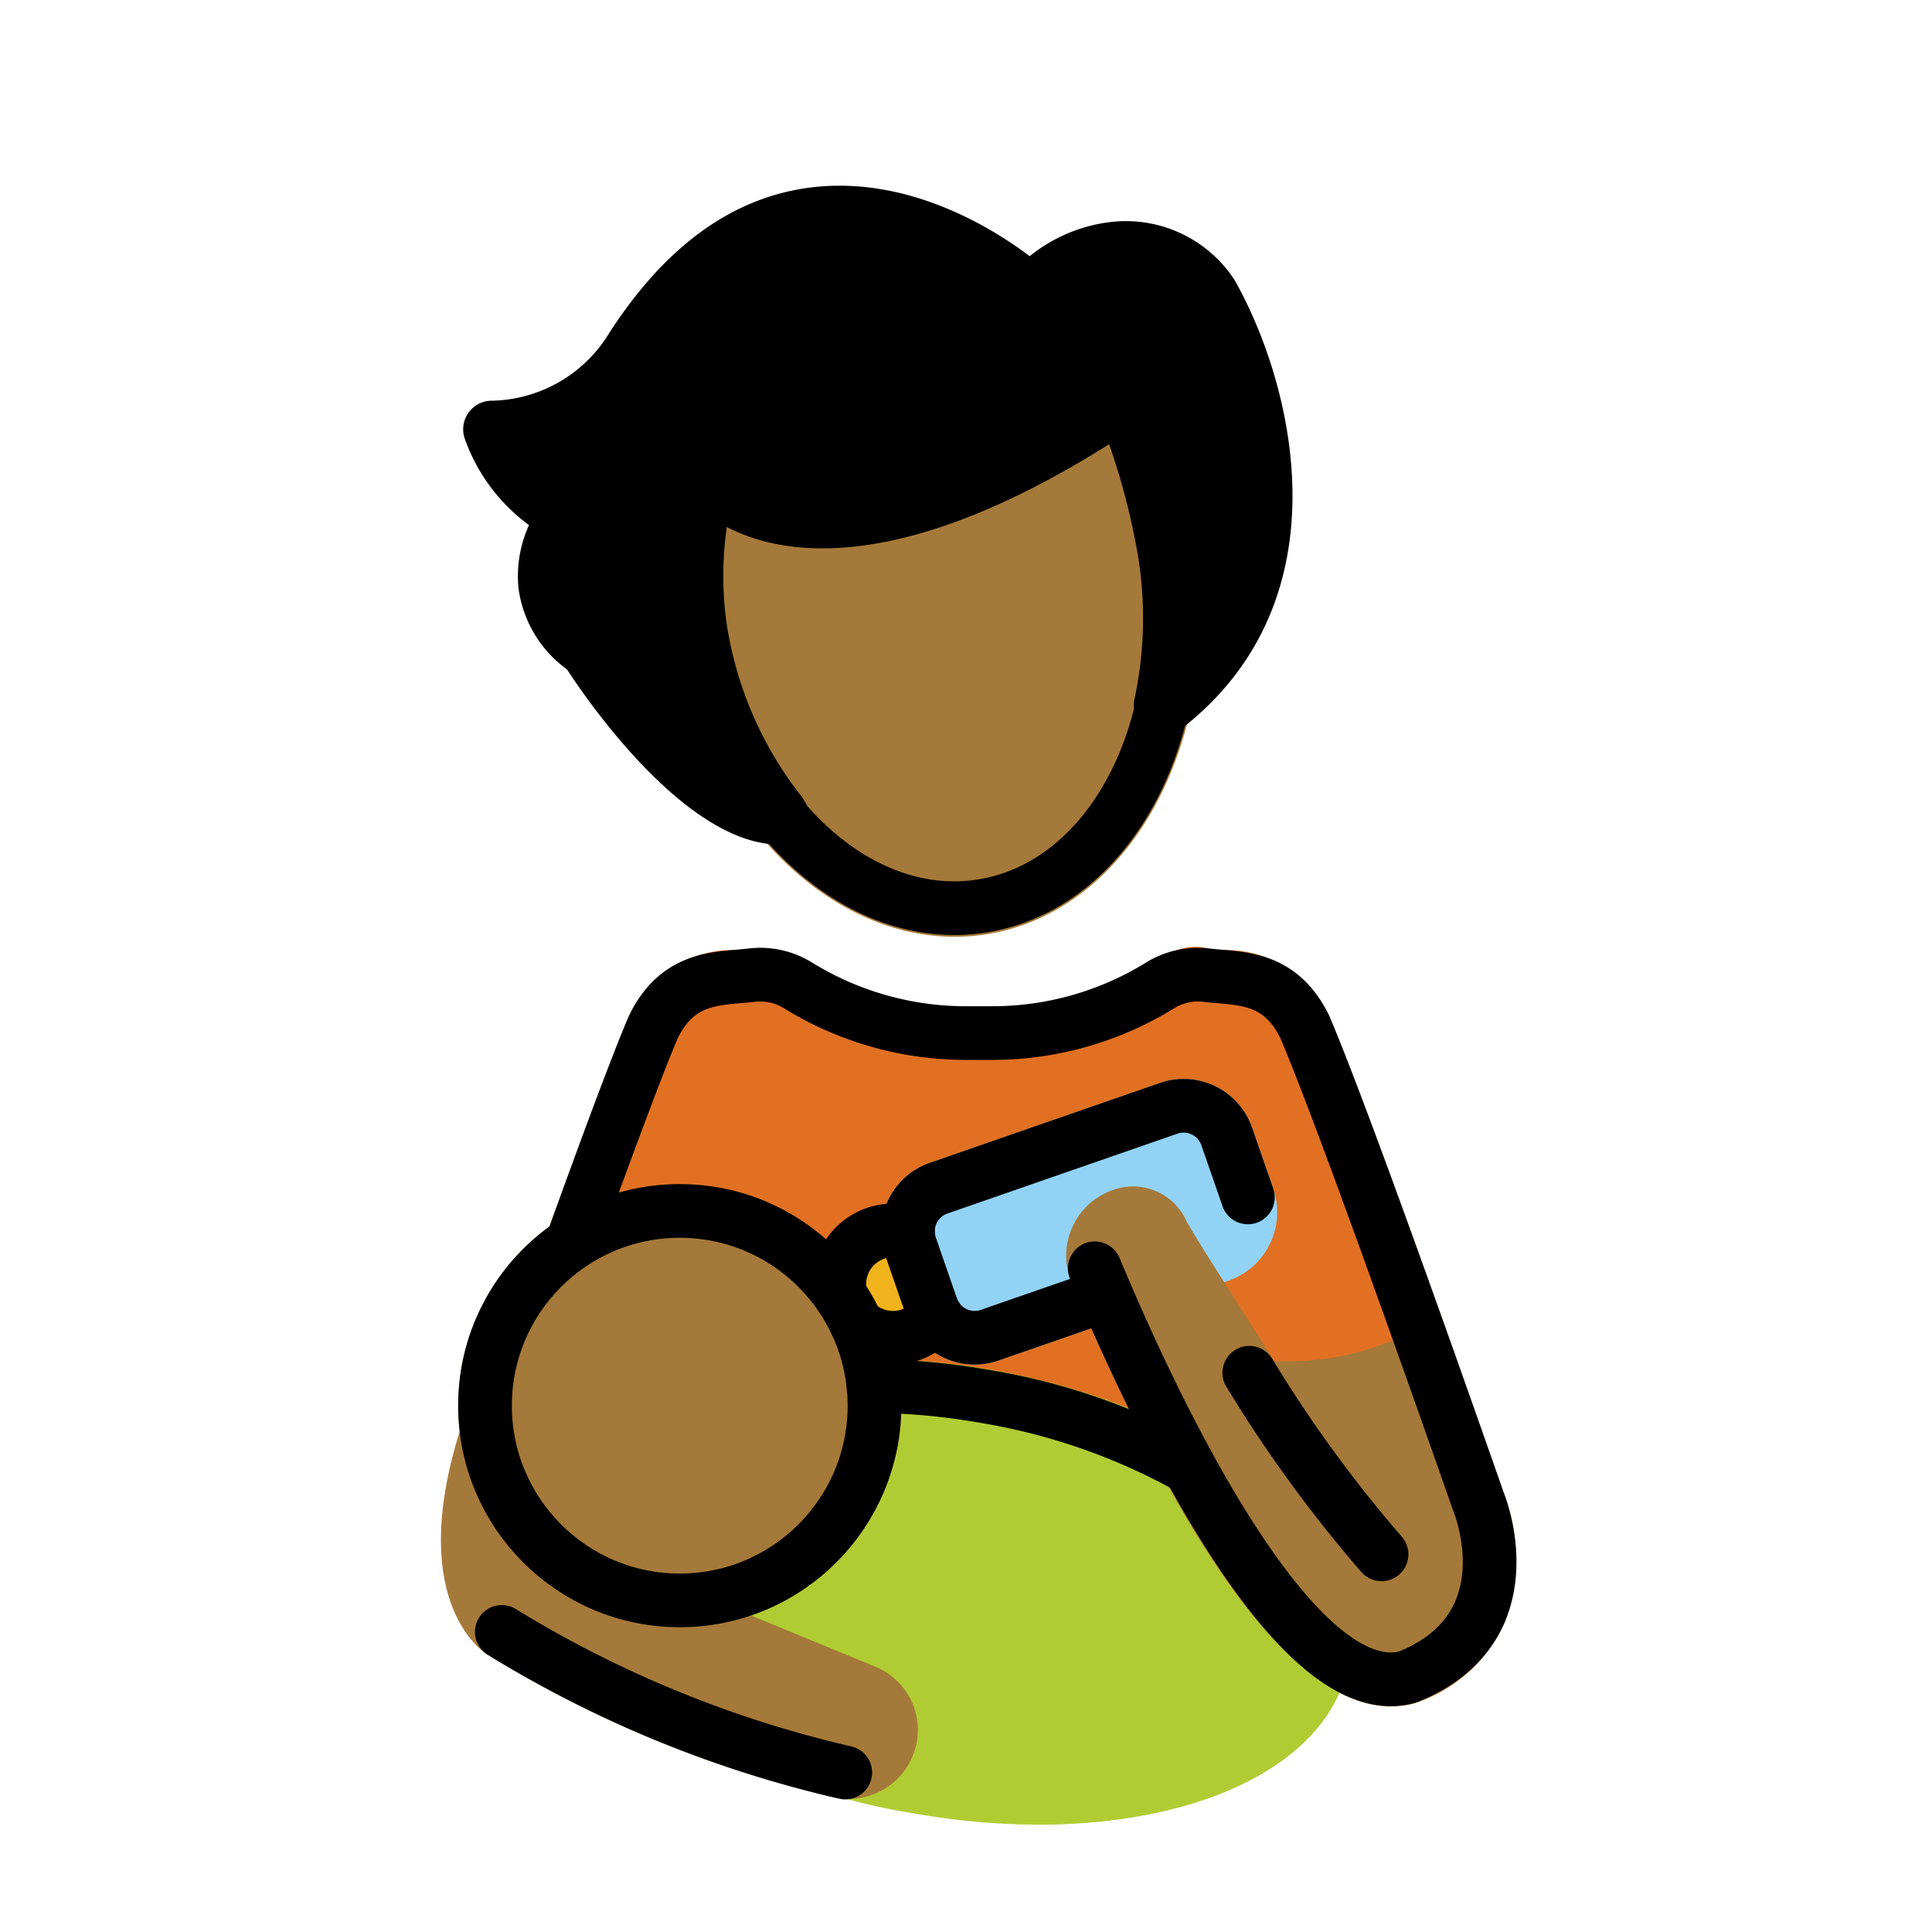 <?xml version="1.0" encoding="utf-8"?>
<!-- Generator: www.svgicons.com -->
<svg xmlns="http://www.w3.org/2000/svg" width="800" height="800" viewBox="0 0 72 72">
<path fill="#e27022" d="M41.009 54.175H28.746a.998.998 0 0 1-.676-.264l-7.431-6.834a1 1 0 0 1-.264-1.076c1.478-4.094 2.505-6.824 3.055-8.111a4.274 4.274 0 0 1 4.018-2.484c.156-.014.31-.027.46-.045a2.917 2.917 0 0 1 2.064.523c1.04.632 3.466 2.14 6.02 2.068c2.555.032 6.383-1.656 7.423-2.29a1.85 1.85 0 0 1 1.652-.301c.15.018.304.03.46.045a4.254 4.254 0 0 1 3.996 2.436c1.013 2.368 3.119 8.196 4.712 12.678a1 1 0 0 1-.757 1.317l-12.283 2.32a.99.99 0 0 1-.186.018"/><path fill="#b1cc33" d="M36.978 51.055a27.03 27.03 0 0 0-3.568-.389a8.242 8.242 0 0 1-12.424 8.71a9.393 9.393 0 0 0 3.245 4.135a22.644 22.644 0 0 0 9.801 4.064a26.73 26.73 0 0 0 4.686.425c6.14 0 10.884-2.328 11.549-6.054c.825-4.631-5.013-9.416-13.29-10.891"/><path fill="#92d3f5" d="M36.323 50.855a2.701 2.701 0 0 1-2.55-1.812l-.79-2.275a2.7 2.7 0 0 1 1.663-3.43l8.583-2.98a2.697 2.697 0 0 1 3.43 1.66l.79 2.278a2.698 2.698 0 0 1-1.662 3.43l-8.583 2.98a2.674 2.674 0 0 1-.88.149"/><circle cx="33.278" cy="47.855" r="2" fill="#f1b31c"/><g fill="#a57939"><path d="M25.332 60.642a8.257 8.257 0 1 1 8.257-8.257a8.266 8.266 0 0 1-8.257 8.257m30.708-5s-.843-2.415-1.943-5.509a.539.539 0 0 1-.09-.186c-.017-.03-.046-.046-.066-.073a.966.966 0 0 0-.133-.143a.955.955 0 0 0-.157-.116a.976.976 0 0 0-.163-.074a.99.99 0 0 0-.574-.029a.25.25 0 0 0-.183.067a.935.935 0 0 0-.098.036a10.17 10.17 0 0 1-5.156 1.104c-1.247-2.023-2.547-3.968-3.25-5.187a2.182 2.182 0 0 0-2.727-1.193a2.592 2.592 0 0 0-1.567 3.456c3.069 7.355 7.545 15.802 11.905 15.802a3.32 3.32 0 0 0 .874-.117c.018-.005.031-.019.05-.025c.02-.006.04-.003.06-.011a5.582 5.582 0 0 0 3.27-3.013a6.85 6.85 0 0 0-.053-4.79"/><path d="m32.612 62.108l-8.995-3.7c-.018-.007-.038-.004-.056-.01c-.013-.005-.023-.016-.036-.02a6.274 6.274 0 0 1-4.385-5.086a.92.92 0 0 0-.042-.119a.988.988 0 0 0-.079-.222a.971.971 0 0 0-.123-.158a.96.96 0 0 0-.117-.129a.975.975 0 0 0-.23-.13a.94.94 0 0 0-.088-.05c-.006-.002-.013 0-.02-.002a.963.963 0 0 0-.238-.027a1.016 1.016 0 0 0-.165-.007c-.01.001-.02-.003-.031-.002a.932.932 0 0 0-.148.053a.988.988 0 0 0-.188.067a.976.976 0 0 0-.164.128a.962.962 0 0 0-.128.116a.996.996 0 0 0-.114.202a.943.943 0 0 0-.065.114l-.015.05l-.002.01c-2.025 6.291.658 8.264.95 8.455a43.296 43.296 0 0 0 12.85 5.317a2.578 2.578 0 0 0 3.098-1.705a2.549 2.549 0 0 0-1.469-3.145m2.966-27.197c-4.967.001-9.589-4.846-10.617-11.42a12.797 12.797 0 0 1 .543-6.047a1.067 1.067 0 0 1 1.829-.226c.02.023 3.43 3.901 13.962-3.185a1.065 1.065 0 0 1 1.593.51a33.638 33.638 0 0 1 1.637 5.9c1.104 7.084-2.38 13.532-7.77 14.376a7.593 7.593 0 0 1-1.177.092"/></g><path d="M45.992 10.408a4.836 4.836 0 0 0-4.538-2.141a5.888 5.888 0 0 0-3.079 1.28c-1.398-1.054-4.54-3.007-8.154-2.561c-2.894.36-5.408 2.16-7.51 5.414a5.232 5.232 0 0 1-4.382 2.533a1.066 1.066 0 0 0-1.003 1.431a6.79 6.79 0 0 0 2.388 3.204a4.597 4.597 0 0 0-.392 2.346a4.459 4.459 0 0 0 1.809 3.034c.764 1.172 4.445 6.526 7.92 6.526h.053c.014 0 .025-.008.04-.009a1.052 1.052 0 0 0 .338-.074a1.023 1.023 0 0 0 .131-.074a1.01 1.01 0 0 0 .153-.086c.016-.014.023-.033.038-.046a1.989 1.989 0 0 0 .243-.333a1.02 1.02 0 0 0 .057-.193a1.04 1.04 0 0 0 .039-.208c0-.021.011-.039.01-.06a.996.996 0 0 0-.03-.145a.79.79 0 0 0-.155-.406a.981.981 0 0 0-.06-.111a13.765 13.765 0 0 1-2.84-6.567a12.827 12.827 0 0 1 .018-3.524c2.04 1.068 6.414 1.852 14.248-3.084a25.573 25.573 0 0 1 1.079 4.179l.004.013v.014a14.364 14.364 0 0 1-.159 5.387c-.003.016.002.03 0 .046a2.395 2.395 0 0 0 .006.424a1.099 1.099 0 0 0 .047.121a1.05 1.05 0 0 0 .128.264c.006.008.007.018.013.026c.018.023.044.034.063.055a1.026 1.026 0 0 0 .23.202a223.303 223.303 0 0 1 .312.141a1.086 1.086 0 0 0 .241.028a1.047 1.047 0 0 0 .232-.04c.016-.003.032-.003.048-.008a1.054 1.054 0 0 0 .408-.213c6.37-4.912 4.11-13.11 2.006-16.785"/><g fill="none" stroke="#000" stroke-linecap="round" stroke-linejoin="round" stroke-width="2"><path d="M21.315 46.327c1.233-3.416 2.414-6.607 3.035-8.058c.943-1.924 2.432-1.781 3.676-1.929a2.682 2.682 0 0 1 1.715.383A11.903 11.903 0 0 0 36 38.5h.975a11.903 11.903 0 0 0 6.259-1.777a2.682 2.682 0 0 1 1.714-.383c1.245.148 2.733.004 3.677 1.928c1.65 3.86 6.47 17.689 6.47 17.689s1.965 4.68-2.62 6.533l-.025.01c-4.399 1.191-9.874-10.963-11.65-15.235m2.67-26.671a32.96 32.96 0 0 0-1.58-5.676h0c-11.672 7.853-15.406 2.947-15.406 2.947a11.81 11.81 0 0 0-.47 5.46c1.02 6.52 5.755 11.195 10.575 10.44s7.901-6.65 6.88-13.17"/><circle cx="25.332" cy="52.385" r="7.257"/><path d="M18.7 60.817a42.848 42.848 0 0 0 12.8 5.241m9.714-17.802l-4.338 1.505a1.7 1.7 0 0 1-2.158-1.046l-.79-2.276a1.7 1.7 0 0 1 1.046-2.157l8.583-2.98a1.7 1.7 0 0 1 2.158 1.046l.79 2.276m-13.953 7.028a25.7 25.7 0 0 1 4.25.404a23.532 23.532 0 0 1 7.526 2.642m2.229-3.54a49.612 49.612 0 0 0 4.929 6.767"/><path d="M31.326 48.293a2.002 2.002 0 0 1 2.512-2.359m1.042 3.118a2 2 0 0 1-2.972.26M43.299 26.38c7.376-5.64 1.779-15.422 1.779-15.422a3.785 3.785 0 0 0-3.53-1.629a5.106 5.106 0 0 0-3.133 1.63s-8.429-7.842-14.77 1.959A6.342 6.342 0 0 1 18.328 16s1.078 2.964 2.986 2.964c0 0-2.503 2.918.613 5.253c0 0 3.957 6.24 7.16 6.19"/></g>
</svg>